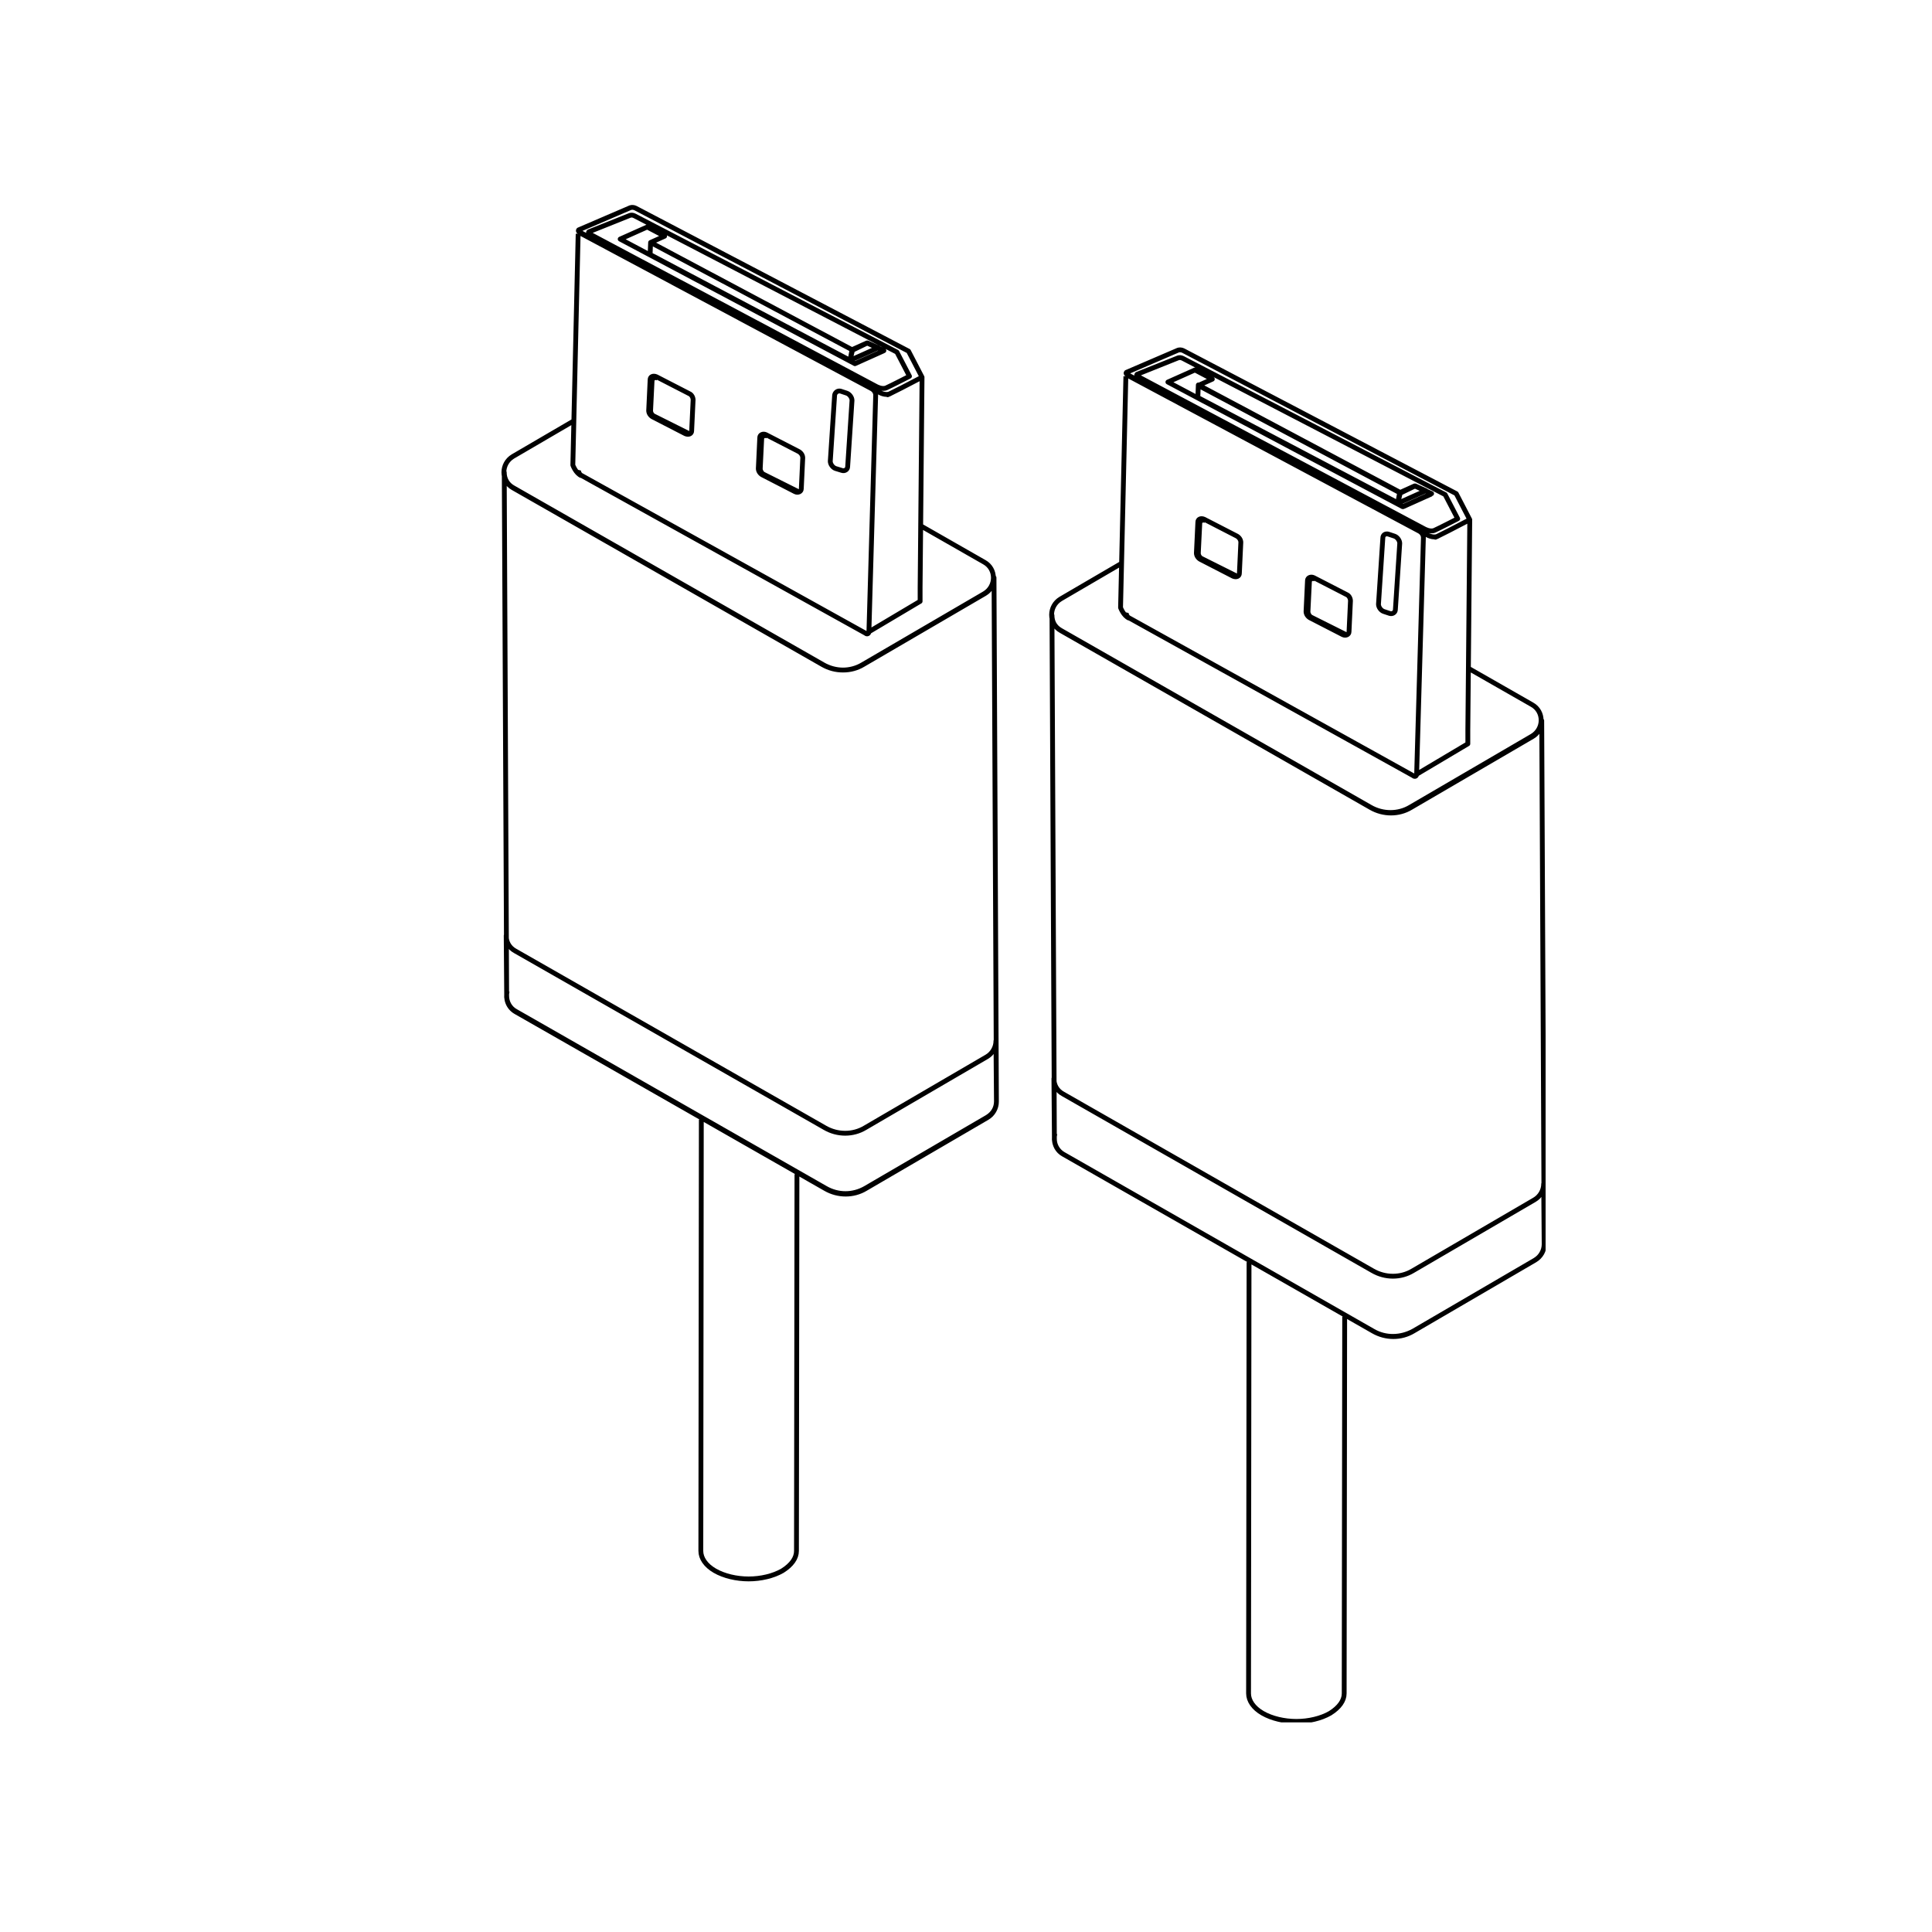 <?xml version="1.0" encoding="utf-8"?>
<!-- Generator: Adobe Illustrator 26.4.1, SVG Export Plug-In . SVG Version: 6.00 Build 0)  -->
<svg version="1.1" id="Vrstva_1" xmlns="http://www.w3.org/2000/svg" xmlns:xlink="http://www.w3.org/1999/xlink" x="0px" y="0px"
	 viewBox="0 0 400 400" style="enable-background:new 0 0 400 400;" xml:space="preserve">
<style type="text/css">
	
		.st0{clip-path:url(#SVGID_00000134248234185410061980000008658324242034747325_);fill:none;stroke:#000000;stroke-linejoin:round;stroke-miterlimit:10;}
</style>
<g>
	<g>
		<defs>
			<rect id="SVGID_1_" x="98.1" y="38.1" width="221.9" height="318.5"/>
		</defs>
		<clipPath id="SVGID_00000067237582049090762760000018280624522096627841_">
			<use xlink:href="#SVGID_1_"  style="overflow:visible;"/>
		</clipPath>
		
			<path style="clip-path:url(#SVGID_00000067237582049090762760000018280624522096627841_);fill:none;stroke:#000000;stroke-linejoin:round;stroke-miterlimit:10;" d="
			M233.1,77.9l-1.1,47.9c0,0,0.6,1.7,1.8,2.2 M293.3,160.3l10.6-6.3v-2.9l0.4-43.6 M233.2,77.1c-0.1,0.1-0.1,0.3,0.1,0.4l62.1,33.2
			c0,0,1.3,0.8,2.3,0.3c-1.2,0.5-0.8,0.5,6.6-3.4l-2.8-5.4L245,72.6c-0.4-0.2-0.8-0.2-1.1-0.1L233.2,77.1z M278.4,272.6l-0.1,78
			c0,1.5-1,2.9-2.9,4.1c-1.9,1.1-4.5,1.7-7,1.7s-5.1-0.6-7-1.7s-2.9-2.6-2.9-4.1l0.1-89.3 M284.3,275.6L220.2,239
			c-1.3-0.7-1.9-2-1.9-3.2l-0.1-12.5c0,1.3,0.6,2.5,1.9,3.2l64.1,36.6c2.6,1.5,5.8,1.5,8.3,0l25.2-14.7c1.2-0.7,1.9-2,1.9-3.3
			l0.1,12.5c0,1.3-0.6,2.5-1.9,3.3l-25.2,14.7C290,277,286.9,277.1,284.3,275.6z M284.3,275.6L220.2,239c-1.3-0.7-1.9-2-1.9-3.2
			l-0.5-108.4c0,1.3,0.6,2.5,1.9,3.2l64.1,36.6c2.6,1.5,5.8,1.5,8.3,0l25.2-14.7c1.2-0.7,1.9-2,1.9-3.3l0.5,108.4
			c0,1.3-0.6,2.5-1.9,3.3l-25.2,14.7C290,277,286.9,277.1,284.3,275.6z M232.1,116.7l-12.5,7.3c-2.5,1.5-2.5,5.1,0,6.5l64.1,36.6
			c2.6,1.5,5.8,1.5,8.3,0l25.2-14.7c2.5-1.5,2.5-5.1,0-6.5l-13.3-7.6 M218.4,234.7c-0.4,1.6,0.2,3.4,1.8,4.3l64.1,36.6
			c2.6,1.5,5.8,1.5,8.3,0l25.2-14.7c1.2-0.7,1.9-2,1.9-3.3 M241.8,79.1l48.7,25.8l5.8-2.6 M289.4,104.2l5.8-2.6l-2.2-1l-3.1,1.5
			L289.4,104.2z M287.5,110.6l1.2,0.4c0.6,0.2,1.1,0.9,1.1,1.5l-0.9,13.7c0,0.6-0.6,1-1.2,0.8l-1.2-0.4c-0.6-0.2-1.1-0.9-1.1-1.5
			l0.9-13.7C286.3,110.7,286.9,110.4,287.5,110.6z M248.1,79.7l41.7,22.2l-0.4,2.2L248,82.3L248.1,79.7z M241.8,79.1l5.6-2.5
			l3.6,1.9l-2.9,1.3l41.7,22.2l3.1-1.4l3.5,1.6l-6,2.7L241.8,79.1z M278.8,123.1l-6.8-3.5c-0.6-0.3-1.3,0-1.3,0.6l-0.3,6.4
			c0,0.5,0.3,1,0.8,1.3l6.8,3.5c0.6,0.3,1.3,0,1.3-0.6l0.3-6.4C279.6,123.9,279.3,123.3,278.8,123.1z M272.3,119.9
			c-0.6-0.3-1.2,0-1.2,0.6l-0.3,6.1c0,0.5,0.3,1,0.7,1.2l7.4,3.7 M256.1,111l-6.8-3.5c-0.7-0.3-1.3,0-1.3,0.6l-0.3,6.4
			c0,0.5,0.3,1,0.8,1.3l6.8,3.5c0.7,0.3,1.3,0,1.3-0.6l0.3-6.4C256.9,111.8,256.6,111.3,256.1,111z M249.6,107.8
			c-0.6-0.3-1.2,0-1.2,0.6l-0.3,6.1c0,0.5,0.3,1,0.8,1.2l7.4,3.7 M233.8,77.9l60.1,32.1c0.5,0.3,0.8,0.8,0.8,1.3l-1.4,49
			c0,0.4-0.4,0.6-0.7,0.3L233.9,128c-0.5-0.2-0.8-0.8-0.7-1.2 M235.4,77.5c-0.1,0.1-0.1,0.3,0.1,0.4l59.4,31.6c0,0,1.2,0.7,2.1,0.3
			c0.9-0.4,4.8-2.4,4.8-2.4l-2.6-5l-54.3-28.2c-0.4-0.2-0.7-0.2-1-0.1L235.4,77.5z M119.7,48.4l-1.1,47.9c0,0,0.6,1.7,1.8,2.2
			 M179.9,130.8l10.6-6.3v-2.9l0.4-43.6 M119.8,47.6c-0.1,0.1-0.1,0.3,0.1,0.4L182,81.2c0,0,1.3,0.8,2.3,0.3
			c-1.2,0.5-0.8,0.5,6.6-3.4l-2.8-5.4l-56.5-29.6c-0.4-0.2-0.8-0.2-1.1-0.1L119.8,47.6z M165,243.1l-0.1,78c0,1.5-1,2.9-2.9,4.1
			c-1.9,1.1-4.5,1.7-7,1.7s-5.1-0.6-7-1.7s-2.9-2.6-2.9-4.1l0.1-89.3 M170.9,246l-64.1-36.6c-1.3-0.7-1.9-2-1.9-3.2l-0.1-12.5
			c0,1.3,0.6,2.5,1.9,3.2l64.1,36.6c2.6,1.5,5.8,1.5,8.3,0l25.2-14.7c1.2-0.7,1.9-2,1.9-3.3l0.1,12.5c0,1.3-0.6,2.5-1.9,3.3
			L179.2,246C176.6,247.5,173.5,247.5,170.9,246z M170.9,246l-64.1-36.6c-1.3-0.7-1.9-2-1.9-3.2l-0.5-108.4c0,1.3,0.6,2.5,1.9,3.2
			l64.1,36.6c2.6,1.5,5.8,1.5,8.3,0l25.2-14.7c1.2-0.7,1.9-2,1.9-3.3l0.5,108.4c0,1.3-0.6,2.5-1.9,3.3L179.2,246
			C176.6,247.5,173.5,247.5,170.9,246z M118.7,87.2l-12.5,7.3c-2.5,1.5-2.5,5.1,0,6.5l64.1,36.6c2.6,1.5,5.8,1.5,8.3,0l25.2-14.7
			c2.5-1.5,2.5-5.1,0-6.5l-13.3-7.6 M105,205.2c-0.4,1.6,0.2,3.4,1.8,4.3l64.1,36.6c2.6,1.5,5.8,1.5,8.3,0l25.2-14.7
			c1.2-0.7,1.9-2,1.9-3.3 M128.4,49.5L177,75.3l5.8-2.6 M176,74.6l5.8-2.6l-2.2-1l-3.1,1.5L176,74.6z M174.1,81l1.2,0.4
			c0.6,0.2,1.1,0.9,1.1,1.5l-0.9,13.7c0,0.6-0.6,1-1.2,0.8L173,97c-0.6-0.2-1.1-0.9-1.1-1.5l0.9-13.7
			C172.9,81.2,173.5,80.8,174.1,81z M134.7,50.2l41.7,22.2l-0.4,2.2l-41.4-21.9L134.7,50.2z M128.4,49.5L134,47l3.6,1.9l-2.9,1.3
			l41.7,22.2l3.1-1.4l3.5,1.6l-6,2.7L128.4,49.5z M165.4,93.5l-6.8-3.5c-0.6-0.3-1.3,0-1.3,0.6L157,97c0,0.5,0.3,1,0.8,1.3l6.8,3.5
			c0.6,0.3,1.3,0,1.3-0.6l0.3-6.4C166.2,94.3,165.9,93.8,165.4,93.5z M158.9,90.3c-0.6-0.3-1.2,0-1.2,0.6l-0.3,6.1
			c0,0.5,0.3,1,0.7,1.2l7.4,3.7 M142.7,81.5l-6.8-3.5c-0.7-0.3-1.3,0-1.3,0.6l-0.3,6.4c0,0.5,0.3,1,0.8,1.3l6.8,3.5
			c0.7,0.3,1.3,0,1.3-0.6l0.3-6.4C143.5,82.3,143.2,81.7,142.7,81.5z M136.2,78.3c-0.6-0.3-1.2,0-1.2,0.6l-0.3,6.1
			c0,0.5,0.3,1,0.8,1.2l7.4,3.7 M120.4,48.4l60.1,32.1c0.5,0.3,0.8,0.8,0.8,1.3l-1.4,49c0,0.4-0.4,0.6-0.7,0.3l-58.7-32.6
			c-0.5-0.2-0.8-0.8-0.7-1.2 M121.9,48c-0.1,0.1-0.1,0.3,0.1,0.4L181.4,80c0,0,1.2,0.7,2.1,0.3c0.9-0.4,4.8-2.4,4.8-2.4l-2.6-5
			l-54.3-28.2c-0.4-0.2-0.7-0.2-1-0.1L121.9,48z"/>
	</g>
</g>
</svg>

